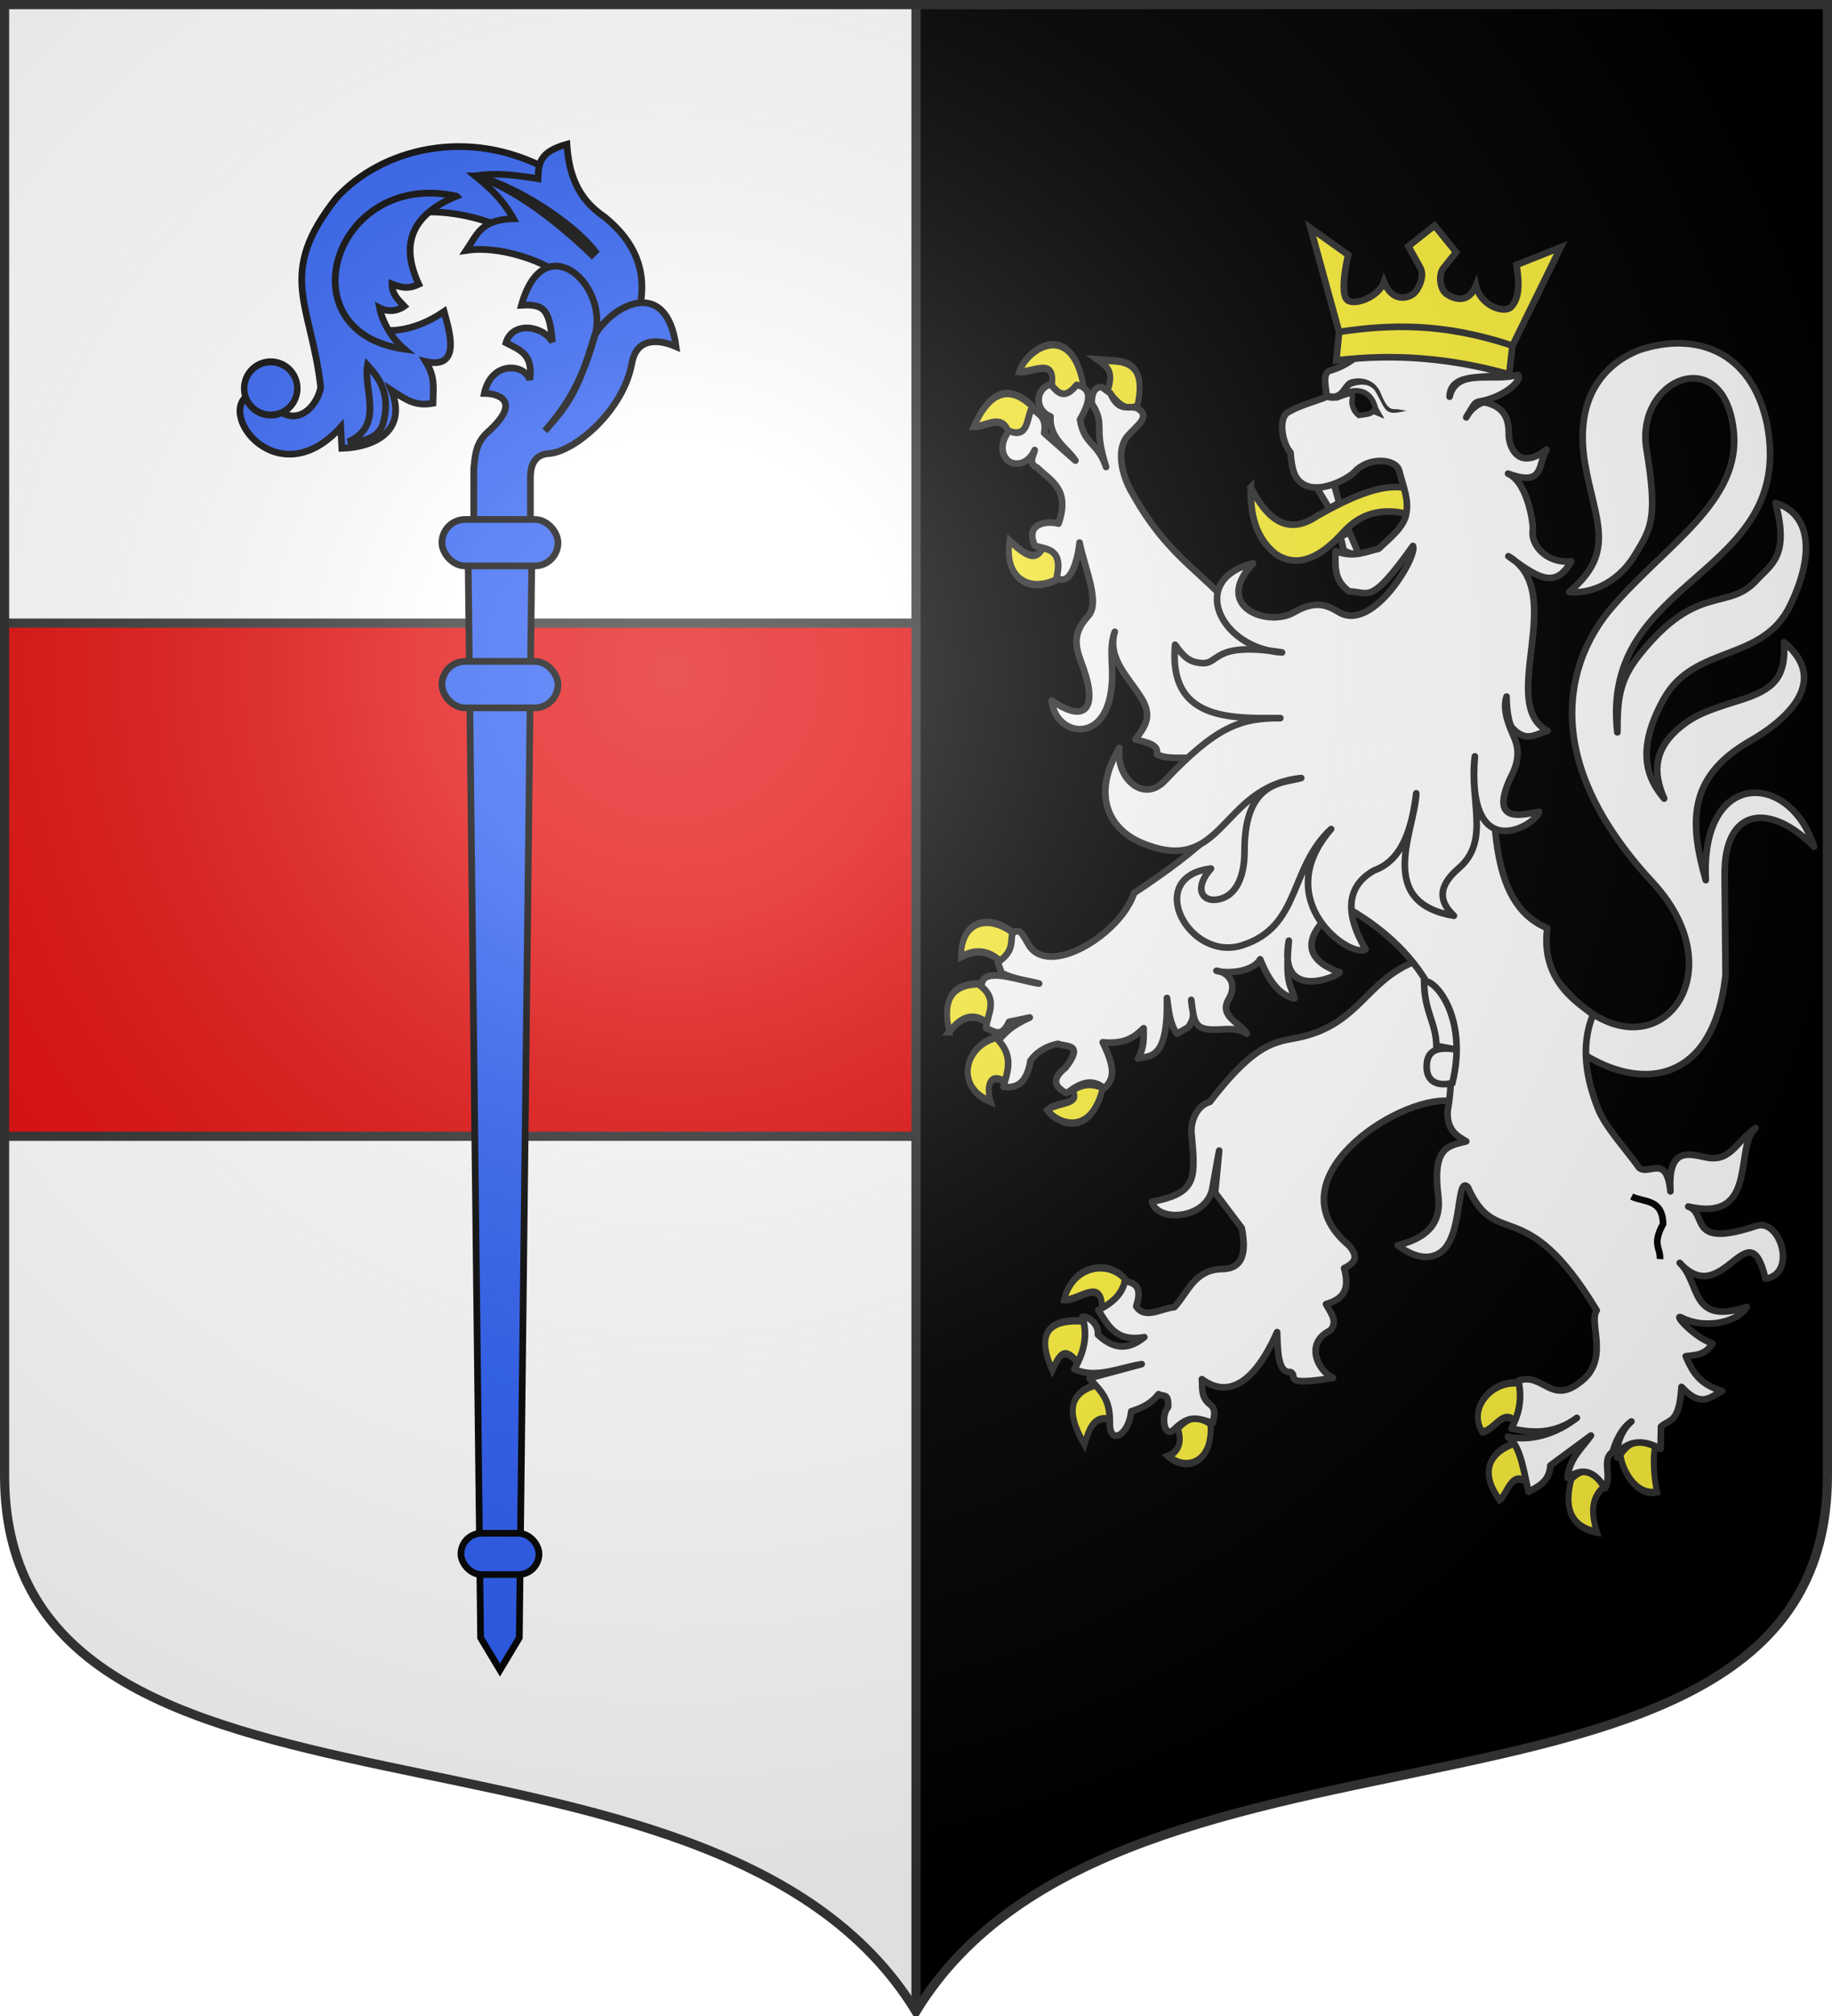 <svg xmlns="http://www.w3.org/2000/svg" xmlns:xlink="http://www.w3.org/1999/xlink" width="600" height="660" version="1.0"><defs><g id="c"><path id="b" d="M0 0v1h.5z" transform="rotate(18 3.157 -.5)"/><use xlink:href="#b" width="810" height="540" transform="scale(-1 1)"/></g><g id="d"><use xlink:href="#c" width="810" height="540" transform="rotate(72)"/><use xlink:href="#c" width="810" height="540" transform="rotate(144)"/></g><g id="f"><path id="e" d="M0 0v1h.5z" transform="rotate(18 3.157 -.5)"/><use xlink:href="#e" width="810" height="540" transform="scale(-1 1)"/></g><g id="g"><use xlink:href="#f" width="810" height="540" transform="rotate(72)"/><use xlink:href="#f" width="810" height="540" transform="rotate(144)"/></g><path id="j" d="M-298.5-298.5V183c0 129.055 231.64 65.948 298.5 175.5C66.86 248.948 298.5 312.055 298.5 183v-481.5z"/><path id="a" d="M2.922 27.673c0-5.952 2.317-9.844 5.579-11.013 1.448-.519 3.307-.273 5.018 1.447 2.119 2.129 2.736 7.993-3.483 9.121.658-.956.619-3.081-.714-3.787-.99-.524-2.113-.253-2.676.123-.824.552-1.729 2.106-1.679 4.108z"/><radialGradient id="h" cx="-80" cy="-80" r="405" gradientUnits="userSpaceOnUse"><stop offset="0" style="stop-color:#fff;stop-opacity:.31"/><stop offset=".19" style="stop-color:#fff;stop-opacity:.25"/><stop offset=".6" style="stop-color:#6b6b6b;stop-opacity:.125"/><stop offset="1" style="stop-color:#000;stop-opacity:.125"/></radialGradient></defs><g transform="translate(0 -392.362)"><use xlink:href="#j" width="744.094" height="1052.362" style="fill:#000" transform="translate(300 692.362)"/><path d="M1.5 393.862v481.5c0 129.055 231.64 65.948 298.5 175.5v-657z" style="fill:#fff"/><path d="M1.5 596.362v168H300v-168z" style="fill:#e20909;fill-opacity:1;fill-rule:nonzero;stroke:none;stroke-width:84;stroke-linecap:butt;stroke-linejoin:round;stroke-miterlimit:4;stroke-opacity:1"/><use xlink:href="#k" width="600" height="660" transform="translate(-120)"/><use xlink:href="#l" width="600" height="660" transform="translate(-120)"/><use xlink:href="#m" width="600" height="660" transform="translate(-120)"/><use xlink:href="#n" width="600" height="660" transform="translate(-120)"/><use xlink:href="#o" width="600" height="660" transform="translate(-120)"/><path d="M300 658.5V1.5" style="opacity:1;fill:#fff;fill-opacity:1;fill-rule:nonzero;stroke:#313131;stroke-width:3;stroke-linecap:butt;stroke-linejoin:round;stroke-miterlimit:4;stroke-dasharray:none;stroke-dashoffset:0;stroke-opacity:1" transform="translate(0 392.362)"/><path d="M1.5 204H300M1.5 372H300" style="opacity:1;fill:none;fill-opacity:1;fill-rule:nonzero;stroke:#313131;stroke-width:3;stroke-linecap:butt;stroke-linejoin:round;stroke-miterlimit:4;stroke-dasharray:none;stroke-dashoffset:0;stroke-opacity:1" transform="translate(0 392.362)"/></g><path d="M510.157 321.073c28.472 36.278 61.002.097 31.109-32.176-40.985-44.249-24.796-76.577-13.732-89.598 17.777-20.92 42.847-34.97 40.229-58.386-3.256-29.116-32.34-16.9-28.504 6.23 3.775 22.763 1.42 25.855-3.68 34.364-6.038 10.078-15.613 13.043-21.677 12.278 15.77-13.09 8.32-23.631 5.206-41.96-3.977-23.414 8.05-33.332 17.556-37.176 18.416-6.253 37.043-.01 42.08 24.23 9.62 50.485-54.96 49.288-49.04 100.876.042-10.521.43-16.813 7.132-25.245 19.119-24.053 28.947-14.139 38.457-24.57 4.65-5.102 10.859-7.743 6.21-25.278 10.862 3.278 13.433 15.587 4.82 33.512-9.057 18.846-31.47 12.716-41.411 30.658-9.743 17.582-4.905 26.553.12 32.602-3.607-8.162-3.818-16.348 5.988-23.981 4.116-3.204 7.952-4.882 18.261-8.045 11.615-3.562 15.716-7.478 14.984-19.196 14.828 12.381 1.803 24.997-11.132 32.401-20.89 11.958-19.586 27.349-14.474 45.528-1.83-36.45 27.632-35.744 35.456-10.963-14.336-14.407-29.477-13.097-29.272 9.366l.298 32.681c-4.946 45.383-42.01 37.097-61.682 12.01" style="fill:#fff;fill-opacity:1;stroke:#313131;stroke-width:2.175;stroke-linejoin:round;stroke-miterlimit:4;stroke-dasharray:none;stroke-opacity:1"/><path d="M409.634 159.557c-.134 8.452 1.274 16.281 8.238 21.868 7.3 4.776 14.745.999 22.237-7.359 7.92-8.597 17.445-7.088 23.46-4.957.99-3.975-.225-5.59.045-8.253-8.992-4.386-22.083 2.422-32.05 7.947-9.978 6.843-16.517 1.11-21.93-9.246z" style="fill:#fcef3c;fill-opacity:1;stroke:#313131;stroke-width:2.175;stroke-miterlimit:4;stroke-dasharray:none;stroke-opacity:1"/><g style="stroke:#313131;stroke-opacity:1"><path d="M862.664 472.577c-7.188-9.211-27.082-8.293-31.832 7.086 6.816.68 19.456-9.608 19.006 3.82 8.305-.468 10.708-4.693 12.826-10.906z" style="fill:#fcef3c;fill-opacity:1;stroke:#313131;stroke-width:3;stroke-linejoin:miter;stroke-miterlimit:4;stroke-dasharray:none;stroke-opacity:1" transform="matrix(.653 0 0 .806 -194.046 38.946)"/><path d="M838.453 505.987c-7.478-8.031-10.06-3.885-13.504 2.243-8.187-14.961-2.04-21.175 16.37-19.903 2.197 4.713 1.025 12.246-2.866 17.66zM847.459 514.084c-13.091 2.806-16.482 10.313-6.395 24.351 2.187-5.864 4.356-11.75 12.534-10.302 1.483-4.79-.707-9.68-6.14-14.05zM887.874 531.88c2.56 5.972-.09 9.655-4.86 11.238 9.901 6.854 22.754 1.966 21.23-13.112-7.109-4.021-11.075-2.607-16.37 1.873z" style="fill:#fcef3c;fill-opacity:1;stroke:#313131;stroke-width:3;stroke-miterlimit:4;stroke-dasharray:none;stroke-opacity:1" transform="matrix(.653 0 0 .806 -194.046 38.946)"/></g><path d="M462.337 315.207c-14.702 6.374-17.296 19.162-34.79 23.918-8.465 2.301-14.624-.152-31.312 21.625-4.204 1.12-6.204 6.214-6.05 9.796 1.332 15.061 2.227 20.005-12.918 22.885 1.845 6.949 18.213 5.728 19.832-4.593.254-1.613 2.196-12.15 2.196-12.15l-1.326 13.789 8.703 11.556c1.582 7.972.467 13.466-6.668 13.433-8.928.327-10.898 7.644-15.366 12.45-4.29.413-9.74 4.167-12.515-.277 2.302-6.88-.94-7.678-3.72-8.24-.829 4.17-4.048 7.181-8.698 9.5 3.174 4.868 5.583 10.527 15.076 8.847-5.837 4.856-10.78 3.413-15.205-.817.42-4.065-4.26-6.463-5.09-5.736 2.006 6.402.273 11.864-2.609 17.038 6.922 3.28 14.617-.439 22.034-1.638l-17.105 4.587c2.938 3.727 6.815 6.04 6.668 14.416-.234 7.889 6.212 4.388 7.033-3.56 2.587-.853 6.162-2.033 8.913-5.614 1.758 1 3.336-.606 3.14 4.26-2.427 2.62-1.424 10.173 1.794 7.452 4.904-4.781 7.378-4.19 12.826-2.21.28-1.748 1.273-4.112-.537-5.86-3.532-2.665-2.705-5.285-3.017-8.557 4.445 3.338 14.427 7.65 24.643-15.399.195 7.29.474 13.347 4.384 13.082 2.733 1.209-3.445 4.778 13.917 1.894-4.863-2.246-9.47-11.304-.911-15.51 2.687-2.88.155-5.76-1.37-8.64 5.813-1.694 7.84-4.815 5.922-11.75 3.826-1.807 4.7-3.901 1.573-7.453-25.638-21.468 15.568-48.712 32.73-47.309l14.495-10.484-9.277-35.713z" style="fill:#fff;fill-opacity:1;stroke:#313131;stroke-width:2.175;stroke-linejoin:round;stroke-miterlimit:4;stroke-dasharray:none;stroke-opacity:1"/><g style="stroke:#313131;stroke-opacity:1"><path d="M799.626 342.685c-5.852-4.625-12.566-5.83-20.464-2.342-.056-14.538 13.622-18.222 27.626-8.897-1.412 4.639-3.066 9.057-7.162 11.239zM773.28 370.783c-3.419-12.474.547-20.053 16.881-19.435 2.937 3.872 7.292 6.562 3.07 16.391-7.79-5.24-14.203-2.924-19.952 3.044zM798.09 372.89c4.946 6.322 8.193 12.644 4.35 18.967-8.001-5.031-11.16.056-8.442 7.258-18.46-5.81-12.894-23.612 4.093-26.225zM834.925 394.666c5.494-3.163 10.533-2.989 15.347-1.17-5.978 20.376-22.706 14.734-27.881 9.132 4.344-3.472 17.501-2.217 12.534-7.962z" style="fill:#fcef3c;fill-opacity:1;stroke:#313131;stroke-width:3;stroke-miterlimit:4;stroke-dasharray:none;stroke-opacity:1" transform="matrix(.653 0 0 .806 -194.046 38.946)"/></g><g style="stroke:#313131;stroke-opacity:1"><path d="M828.018 186.74c-13.82 6.043-27.245.561-24.555-15.454 6.568 4.735 12.686 9.137 16.626 3.044 5.688.234 9.047 3.454 7.93 12.41zM802.95 127.031c-3.537-7.426-11.437-1.875-17.393-2.107 8.263-14.803 18.254-17.275 29.928-7.727-2.034 6.026-3.863 12.314-12.534 9.834zM808.322 102.68c6.403.636 18.51-6.186 16.371 5.62 4.844 5.575 10.078 4.72 15.603-.937-6.06-25.406-27.664-14.525-31.974-4.683zM852.574 110.64c3.55-8.067-.098-10.077-4.86-12.877l7.93.468c13.867.447 14.36 8.545 12.022 18.264-7.023 3.063-10.621-2.492-15.092-5.854z" style="fill:#fcef3c;fill-opacity:1;stroke:#313131;stroke-width:3;stroke-miterlimit:4;stroke-dasharray:none;stroke-opacity:1" transform="matrix(.653 0 0 .806 -194.046 38.946)"/></g><g style="stroke:#313131;stroke-opacity:1"><path d="M1060.277 513.615c3.647 6.117 1 11.122-2.813 15.923-6.094-6.431-11.19 3.576-16.883 3.746-7.364-9.437 4.845-21.822 19.696-19.669zM1063.603 554.123c.897-4.801 1.242-9.466-6.907-16.156-11.329 3.055-18.268 10.955-7.418 22.947 3.764-1.828 5.655-12.549 14.324-6.79zM1085.345 552.25c7.949-6.469 14.594-1.902 15.859 3.747-5.95 4.148-6.17 10.254-3.07 18.03-17.188-2.611-15.061-14.877-12.79-21.777zM1127.295 539.138c-1.437 5.246-.349 13.895.941 18.517-11.056 1.957-17.877-9.844-18.335-15.24 4.608-5.116 8.694-6.899 17.394-3.277z" style="fill:#fcef3c;fill-opacity:1;stroke:#313131;stroke-width:3;stroke-miterlimit:4;stroke-dasharray:none;stroke-opacity:1" transform="matrix(.653 0 0 .806 -194.046 38.946)"/></g><path d="M344.025 125.785c-5.501 1.927-4.81 8.74.03 10.563-.562 7.275 5.75 10.529 8.159 14.447l-10.242-9.024c.979-5.354-1.986-6.257-4.107-8.108-1.675 3.556-1.19 10.068-7.377 7.392-4.122 5.143-1.702 10.167 1.623 10.657 2.878.424 5.334-1.247 6.768-4.383-.365 2.034-2.319 4.322.837 5.787 4.392 4.347 10.866 6.935 6.971 18.307-4.115-1.086-11 .043-7.808 7.162 3.214 1.324 9.53.52 7.175 10.428 4.522 3.392 6.984-5.807 7.513-11.381 1.773 8.74 6.886 19.692 2.753 24.13-6.14 6.595-3.36 11.717-1.445 17.16 4.56 12.96.564 18.055-10.415 10.42.857 10.806 15.793 14.583 19.101-1.231 1.882-8.993-.839-14.463 1.538-21.268-2.572 8.534 4.38 14.744 8.637 21.563 3.964 6.347 1.05 9.6-1.85 13.665 3.409 1.008 7.724 1.51 6.971 4.87 3.83 2.093 11.892.585 15.766 1.36l3.075 23.628c-6.08 6.449-16.212 13.75-26.3 20.45-4.315 13.384-28.175 28.127-34.645 16.683-2.05-3.627-3.029-5.558-5.25-3.275-.496 2.954.408 5.747-4.716 9.282l1.242 3.466c4.554 2.183 8.227 2.38 12.295 3.467-5.935-.795-17.873-5.532-18.765-.012l-.5.7c6.061 4.633 2.263 9.29 1.85 13.923 2.528.843 5.05 3.479 7.58-2.091l6.768-1.404c-6.437 2.898-8.023 5.114-10.267 7.42 5.04 5.52 2.916 10.372 1.648 15.299 4.44.521 7.654-1.26 8.87-8.632 2.664-3.609 6.312-4.945 8.977-5.492 2.763 1.145 8.707-.268 2.459 7.85-4.864 3.84-3.437 6.37.405 8.365 4.1-3.235 8.195-5.136 12.295-1.633 3.628-3.296 3.41-7.002-.488-15.07 7.212.708 10.45-1.699 13.391-4.612-.005 3.149.285 6.198-1.825 9.941 4.093-1.064 9.867.52 9.463-19.848.628 3.914.67 7.827 3.238 11.74l3.739-2.146c2.725-3.939 1.168-5.03.976-8.97.595 3.655.445 8.084 3.701 9.236 4.39 1.553 10.114-1.163 14.551 1.88-2.087-3.627-9.333-5.599-5.957-11.382 3.166-5.423-.569-8.892-4.027-9.252 2.379.868 11.584.883 14.313-3.763 3.622 9.153 7.615 12.063 11.236 12.823-1.017-4.526-3.192-3.91-1.85-18.92-3.748 20.677 16.824 11.319 16.63 10.354-15.307-5.345-9.025-15.459 1.064-21.859 24.702 13.453 39.819 35.695 34.3 67.411-.228 6.116 2.942 7.944 6.109 9.798-5.641 1.524-11.194 1.44-9.177 17.877 1.186 9.662-4.52 13.911-13.258 16.158 3.042 2.34 8.888 5.744 13.899 2.41 7.592-5.052 5.138-25.51 9.043-21.461 9.353 21.093 18.676 1.31 42.215 40.366-2.85 4.055 4.635 16.434-5.685 23.664-9.257 7.191-11.957-3.375-19.9-.687 1.056 5.963.47 10.144-2.333 15.67 7.145 1.66 14.278 1.812 21.422-3.466-7.016 5.375-14.966 7.666-22.588 6.188 4.245 2.951 5.284 11.952 6.769 18.05 3.27-1.88 6.863-3.401 7.149-8.653l13.283-9.798c-3.015 4.239-7.134 7.585-7.655 13.838 5.308-3.845 9.156-1.75 12.244 3.438 2.465-4.335-1.275-9.207 2.56-11.993.928-3.417 2.965-7.731 6.11-9.895-3.613 3.075-5.13 8.43-4.648 11.772-.417-1.613 4.855-8.203 14.212-2.783l.12-7.27c2.576-2.526 5.983-.727 6.717-13.036 6.379 6.86 9.082 3.538 13.335 1.347-7.442-2.18-9.701-6.199-11.937-11.374 3.305-.437 6.237-.296 8.79-4.135-6.412-2.316-12.95-9.9-10.264-8.556 8.824 4.416 19.232.828 21.447-3.467-18.81 6.161-14.92-7.766-21.954-14.41 14.223 15.693 22.61-18.349 28.063 5.185 10.51-1.502 4.9-19.924-2.966-17.304-22.879 7.623-15.702-4.108-22.295-6.331 23.259 5.38 14.871-19.458 22.004-25.68-6.833 4.917-8.172 11.31-16.44 9.522-5.602-1.154-12.297-3.26-11.408 11.173-1.217-12.475-6.956-5.075-10.216-7.707-4.973-6.869-11.179-13.428-13.578-19.577-3.313-8.49-6.016-19.715-1.538-30.545-4.725-3.766-17.232-10.907-15-28.319-20.525-8.672-16.533-39.027-19.053-64.002l-79.003-34.751c-13.363-18.035-25.119-20.464-38.355-44.55-3.028-5.511-4.757-13.555-1.01-17.839 3.083-3.523 7.738-6.36 3.19-9.062-2.94-1.197-5.88 1.684-8.822-4.87l-2.864-2.092c-2.144-.003-3.338 1.627-3.296 5.33 4.72 7.458.313 6.994 4.715 20.856-2.79-8.31-7.131-7.045-8.527-15.528 2.755-4.786 4.804-10.196-1.106-11.345-4.354 5.375-6.348 2.14-8.594-.23z" style="fill:#fff;fill-opacity:1;stroke:#313131;stroke-width:2.175;stroke-linejoin:round;stroke-miterlimit:4;stroke-dasharray:none;stroke-opacity:1"/><path d="M466.395 321.388c.099 9.935 3.867 13.177 4.06 21.014l7.352 1.355c-6.036-1.16-10.495-.556-10.542 5.198-.23 5.439 4.06 6.777 8.408 5.57 5.304-21.611-5.988-34.406-9.278-33.137z" style="fill:#fff;fill-opacity:1;stroke:#313131;stroke-width:2.175;stroke-miterlimit:4;stroke-dasharray:none;stroke-opacity:1"/><path d="M534.381 391.712c4.03 2.018 10.13.635 10.292 9.01-3.722 6.883-.768 7.728-1.014 11.468" style="opacity:.98;fill:none;fill-opacity:1;stroke:#000;stroke-width:2.175;stroke-miterlimit:4;stroke-dasharray:none;stroke-opacity:1"/><path d="m445.054 181.48-3.065-7.142-2.986 1.274 1.08 4.553c2.793 1.49 2.606.885 4.97 1.315zM431.316 159.796l5.615-1.261 1.65 6.06-3.25 1.84z" style="fill:#fff;fill-opacity:1;stroke:#313131;stroke-width:2.175;stroke-miterlimit:4;stroke-dasharray:none;stroke-opacity:1"/><path d="M458.265 154.17c-1.002-4.048-9.961-4.746-14.563.272-2.31 2.519-14.566 9.165-19.206 1.767-.97-1.548-1.578-4.265-1.831-8.05-2.624-2.863-4.254-11.235-.754-13.237 4.151-2.375 8.372-3.34 12.557-5.009-.033-2.864-1.629-7.71 1.094-8.556 6.88-2.137 7.773-4.54 12.756-7.096 2.362-1.212 8.2-2.556 14.493-1.692 8.447 1.956 25.2 3.359 28.838 9.556-3.993 2.515-16.534-.917-16.902 7.742 2.296-9.516 13.909-4.78 22.397-7.128 1.696 1.922-4.974 7.415-12.397 8.657-2.008.336-1.862.955-4.537 5.248 1.198-2.667 4.72-5.214 6.219-4.881 9.063 2.008 7.413 9.552 7.786 11.747.925 5.441 4.796 9.504 12.284 3.689-2.935 4.919-.592 12.29-12.59 7.86 6.578 2.902 8.365 16.889 8.11 18.48-.798 4.98 4.747 11.08 12.558 10.226-5.348 9.732-11.698 4.716-20.561-1.668 19.886 11.688-3.838 48.232 12.838 57.173-3.786.893-6.895 4.153-11.647-1.067-.86-.945-1.775-5.036-1.8-10.145-1.6 4.933 1.501 10.969 2.504 13.368 1.438 3.443 1.933 7.389-1.245 13.287-7.266 15.813 4.87 11.66 9.418 11.06-.967 4.371-24.003 18.247-21.052-18.156-1.926 14.33 5.168 27.491-5.167 36.522-7.89 6.709-5.876 11.683-1.688 15.661-26.047-4.377-12.717-28.15-12.347-40.078-1.401 11.41-4.536 21.967-13.85 25.252-12.175 6.972-6.543 19.214-2.74 25.82-4.997 3.165-31.647-15.974-11.294-39.385-13.894 12.876-9.817 31.913-29.117 38.067-17.588 5.607-32.336-22.468-10.217-25.128-5.407 6.078-3.235 10.526 1.293 10.226 6.118-.405 9.702-6.291 9.687-16.03-.037-23.287 12.95-22.126 18.566-23.831-26.765 2.846-25.113 32.597-52.221 21.241-11.43-4.788-16.232-16.518-7.308-31.077-1.338 9.653 7.784 18.182 14.836 10.737 16.678-17.603 24.661-20.587 37.86-20.518-16.53.086-36.706.77-34.484-24.027 2.983 4.167 4.727 5.663 8.604 6.008 6.202.552 3.218-7.168 26.435-3.477-20.504-1.267-30.845-24-9.51-29.151-13.4 14.282 4.967 20.943 13.376 16.03 7.763-4.536 11.698-1.82 14.995.062 11.047 6.305 25.616-18.596 24.01-21.82-14.117 19.873-14.404 14.908-20.889 14.915-4.147-3.25-4.813-6.158-4.425-13.219 6.108 2.354 9.882.127 14.076-.763 3.88-3.729 8.213-6.963 9.037-11.422.919-4.971-1.022-8.955-2.285-14.061z" style="fill:#fff;fill-opacity:1;stroke:#313131;stroke-width:2.175;stroke-linejoin:round;stroke-miterlimit:4;stroke-dasharray:none;stroke-opacity:1"/><path d="M437.548 130.275c4.627-3.337 11.17-3.98 12.98 3.491l.892 1.565-1.671-.692c-.909.983-2.207 1.012-3.375 1.218l-1.363.176c-1.752-1.401-2.607-3.777-2.108-5.581.864-3.124-4.012-.226-5.355-.177z" style="fill:#000;stroke:#313131;stroke-width:1.74"/><path d="m495.34 113.172 15.805-32.22-14.495 5.778c1.018 5.81.984 11.03-1.746 13.767-2.303 2.309-10.077-.454-11.5-7-2.42 5.957-7.01 4.546-9.65 2.748-2.123-1.447-2.805-6.282-.985-8.536l4.143-5.131-7.091-8.724-8.562 6.769 3.891 6.992c1.526 2.743-.467 7.051-2.16 8.5-1.767 1.51-6.974 3.011-9.716-3.828-1.797 5.074-9.555 7.726-11.887 6.036-2.966-2.151.156-14.867.156-14.867l-12.309-8.789 9.329 33.988" style="fill:#fcef3c;fill-opacity:1;stroke:#313131;stroke-width:2.175;stroke-opacity:1"/><path d="m438.563 108.655-.914 9.353c19.26-2.39 38.117-.69 56.625 4.56l1.066-9.396c-22.779-7.647-40.334-6.956-56.777-4.517z" style="fill:#fcef3c;fill-opacity:1;stroke:#313131;stroke-width:2.175;stroke-miterlimit:4;stroke-dasharray:none;stroke-opacity:1"/><path d="M442.008 124.339c-2.212 1.035-2.544 3.764-4.853 4.43-.995.134-1.896-.1-1.896-.1l-.388 2.366s1.145.306 2.488.126c2.72.032 3.338-3.246 5.363-4.582 2.523-.932 5.652-1.173 7.586 1.31 1.936 3.183 2.784 5.863 4.113 6.691 1.937 1.208 4.187.183 6.28-.08l-2.073-.368c-2.28-.66-3.748 1.362-6.349-5.244-1.975-5.015-6.993-5.674-10.27-4.55" style="fill:#313131;fill-opacity:1;stroke:none;stroke-width:3;stroke-linecap:round;stroke-linejoin:round;stroke-miterlimit:4;stroke-dasharray:none;stroke-opacity:1"/><g transform="matrix(1.1 0 0 1.1 -8.562 -450.296)"><path d="M111.546 485.702c-8.204 19.96 10.575 28.623 28.456 16.38 1.223 4.793 5.68 17.401-5.46 14.889 2.85 4.687 2.246 7.39 2.151 12.408-4.908.882-7.394-.602-12.357-3.856 4.996 12.653-6.005 17.06-14.775 17.257l-.331-6.287c-18.42 20.362-36.883-3.673-27.463-9.596h4.632c8.17 11.923 15.533 4.207 16.875-2.15-2.754-25.006-13.446-33.588 4.633-56.416 13.127-14.49 39.154-21.655 63.543-8.235l-10.957 18.778c-9.257-6.278-40.718-13.19-48.947 6.828z" style="fill:#2b5df2;fill-opacity:1;stroke:#000;stroke-width:2;stroke-miterlimit:4;stroke-dasharray:none;stroke-opacity:1;display:inline"/><path d="M149.267 461.713c3.957 3.234 7.81 6.475 11.415 12.74-9.75.308-10.701 4.513-14.062 9.43 15.25-2.32 41.864 9.857 35.899 23.554l13.402 1.096c4.622-11.672 5.2-23.772-8.106-34.577-8.444-5.66-10.685-13.387-11.25-21.673-7.913 2.22-8.481 5.394-8.603 10.258-7.776-1.238-12.74-1.782-18.695-.828z" style="fill:#2b5df2;fill-opacity:1;stroke:#000;stroke-width:2;stroke-miterlimit:4;stroke-dasharray:none;stroke-opacity:1;display:inline"/><path d="M149.267 461.713c12.283 3.686 26.1 15.183 34.742 23.493l.993-.993c-6.862-8.889-24.591-20.09-35.735-22.5z" style="fill:none;fill-opacity:1;stroke:#000;stroke-width:2;stroke-miterlimit:4;stroke-dasharray:none;stroke-opacity:1;display:inline"/><path d="M143.687 467.753c-17.49 7.155-14.658 18.789-11.23 26.212-3.264 1.56-5.4.918-7.953-.068-.002 3.151 1.929 4.753 3.656 6.597-2.398 1.691-5.137 1.637-7.356.536 1.036 5.01 4.249 9.597 7.385 12.255-36.14-5.124-20.79-53.6 15.498-45.532z" style="fill:#2b5df2;fill-opacity:1;stroke:#000;stroke-width:2;stroke-miterlimit:4;stroke-dasharray:none;stroke-opacity:1;display:inline"/><path d="M117.2 518.075c3.343 3.653 6.983 8.319 4.727 17.06-1.306 5.06-6.995 5.739-10.482 5.754 10.914-4.89 4.44-15.687 5.755-22.814z" style="fill:none;fill-opacity:1;stroke:#000;stroke-width:2;stroke-miterlimit:4;stroke-dasharray:none;stroke-opacity:1;display:inline"/><path d="M148.85 569.836v-21.137c.4-3.368.418-7.38 4.111-10.688 10.604-9.495 2.921-11.55-.972-11.577 2.04-9.58 11.822-9.03 13.51-4.043 1.154-7.698-3.049-8.9-7.063-11.015 1.83-6.302 10.732-5.37 13.838-.254-.948-9.303-2.12-11.34-9.242-10.927 6.43-23.113 25.03-7.162 22.197 7.81-3.797 14.107-8.278 21.687-15.209 29.595 7.236-8.105 10.008-12.291 14.798-28.362 5.357-9.341 21.5-17.646 24.252 3.288-5.99-2.572-11.87-2.228-13.154 4.933-2.522 14.064-16.99 26.395-24.868 26.924-4.303.288-5.302 3.775-5.344 6.988v18.464z" style="fill:#2b5df2;fill-opacity:1;stroke:#000;stroke-width:2;stroke-miterlimit:4;stroke-dasharray:none;stroke-opacity:1;display:inline"/><path d="M955.463 258.138a7.71 7.093 0 1 1-15.42 0 7.71 7.093 0 1 1 15.42 0z" style="fill:#2b5df2;fill-opacity:1;stroke:#000;stroke-width:1.87;stroke-miterlimit:4;stroke-dasharray:none;stroke-opacity:1;display:inline" transform="matrix(1.026 0 0 1.115 -884 237.144)"/><path d="M147.04 565.116h19.2l-3.84 331.68-5.76 9.6-5.76-9.6z" style="fill:#2b5df2;fill-opacity:1;stroke:#000;stroke-width:2;stroke-miterlimit:4;stroke-dasharray:none;stroke-opacity:1"/><rect width="23.232" height="12.288" x="145.025" y="865.692" ry="6.144" style="fill:#2b5df2;fill-opacity:1;stroke:#000;stroke-width:2;stroke-miterlimit:4;stroke-dasharray:none;stroke-opacity:1"/><rect width="34.56" height="13.824" x="139.361" y="606.204" ry="6.912" style="fill:#2b5df2;fill-opacity:1;stroke:#000;stroke-width:2;stroke-miterlimit:4;stroke-dasharray:none;stroke-opacity:1"/><rect width="34.56" height="13.824" x="139.361" y="563.964" ry="6.912" style="fill:#2b5df2;fill-opacity:1;stroke:#000;stroke-width:2;stroke-miterlimit:4;stroke-dasharray:none;stroke-opacity:1"/></g><use xlink:href="#j" width="744.094" height="1052.362" style="fill:url(#h)" transform="translate(300 300)"/><use xlink:href="#j" width="744.094" height="1052.362" style="fill:none;stroke:#313131;stroke-width:3;stroke-opacity:1" transform="translate(300 300)"/></svg>